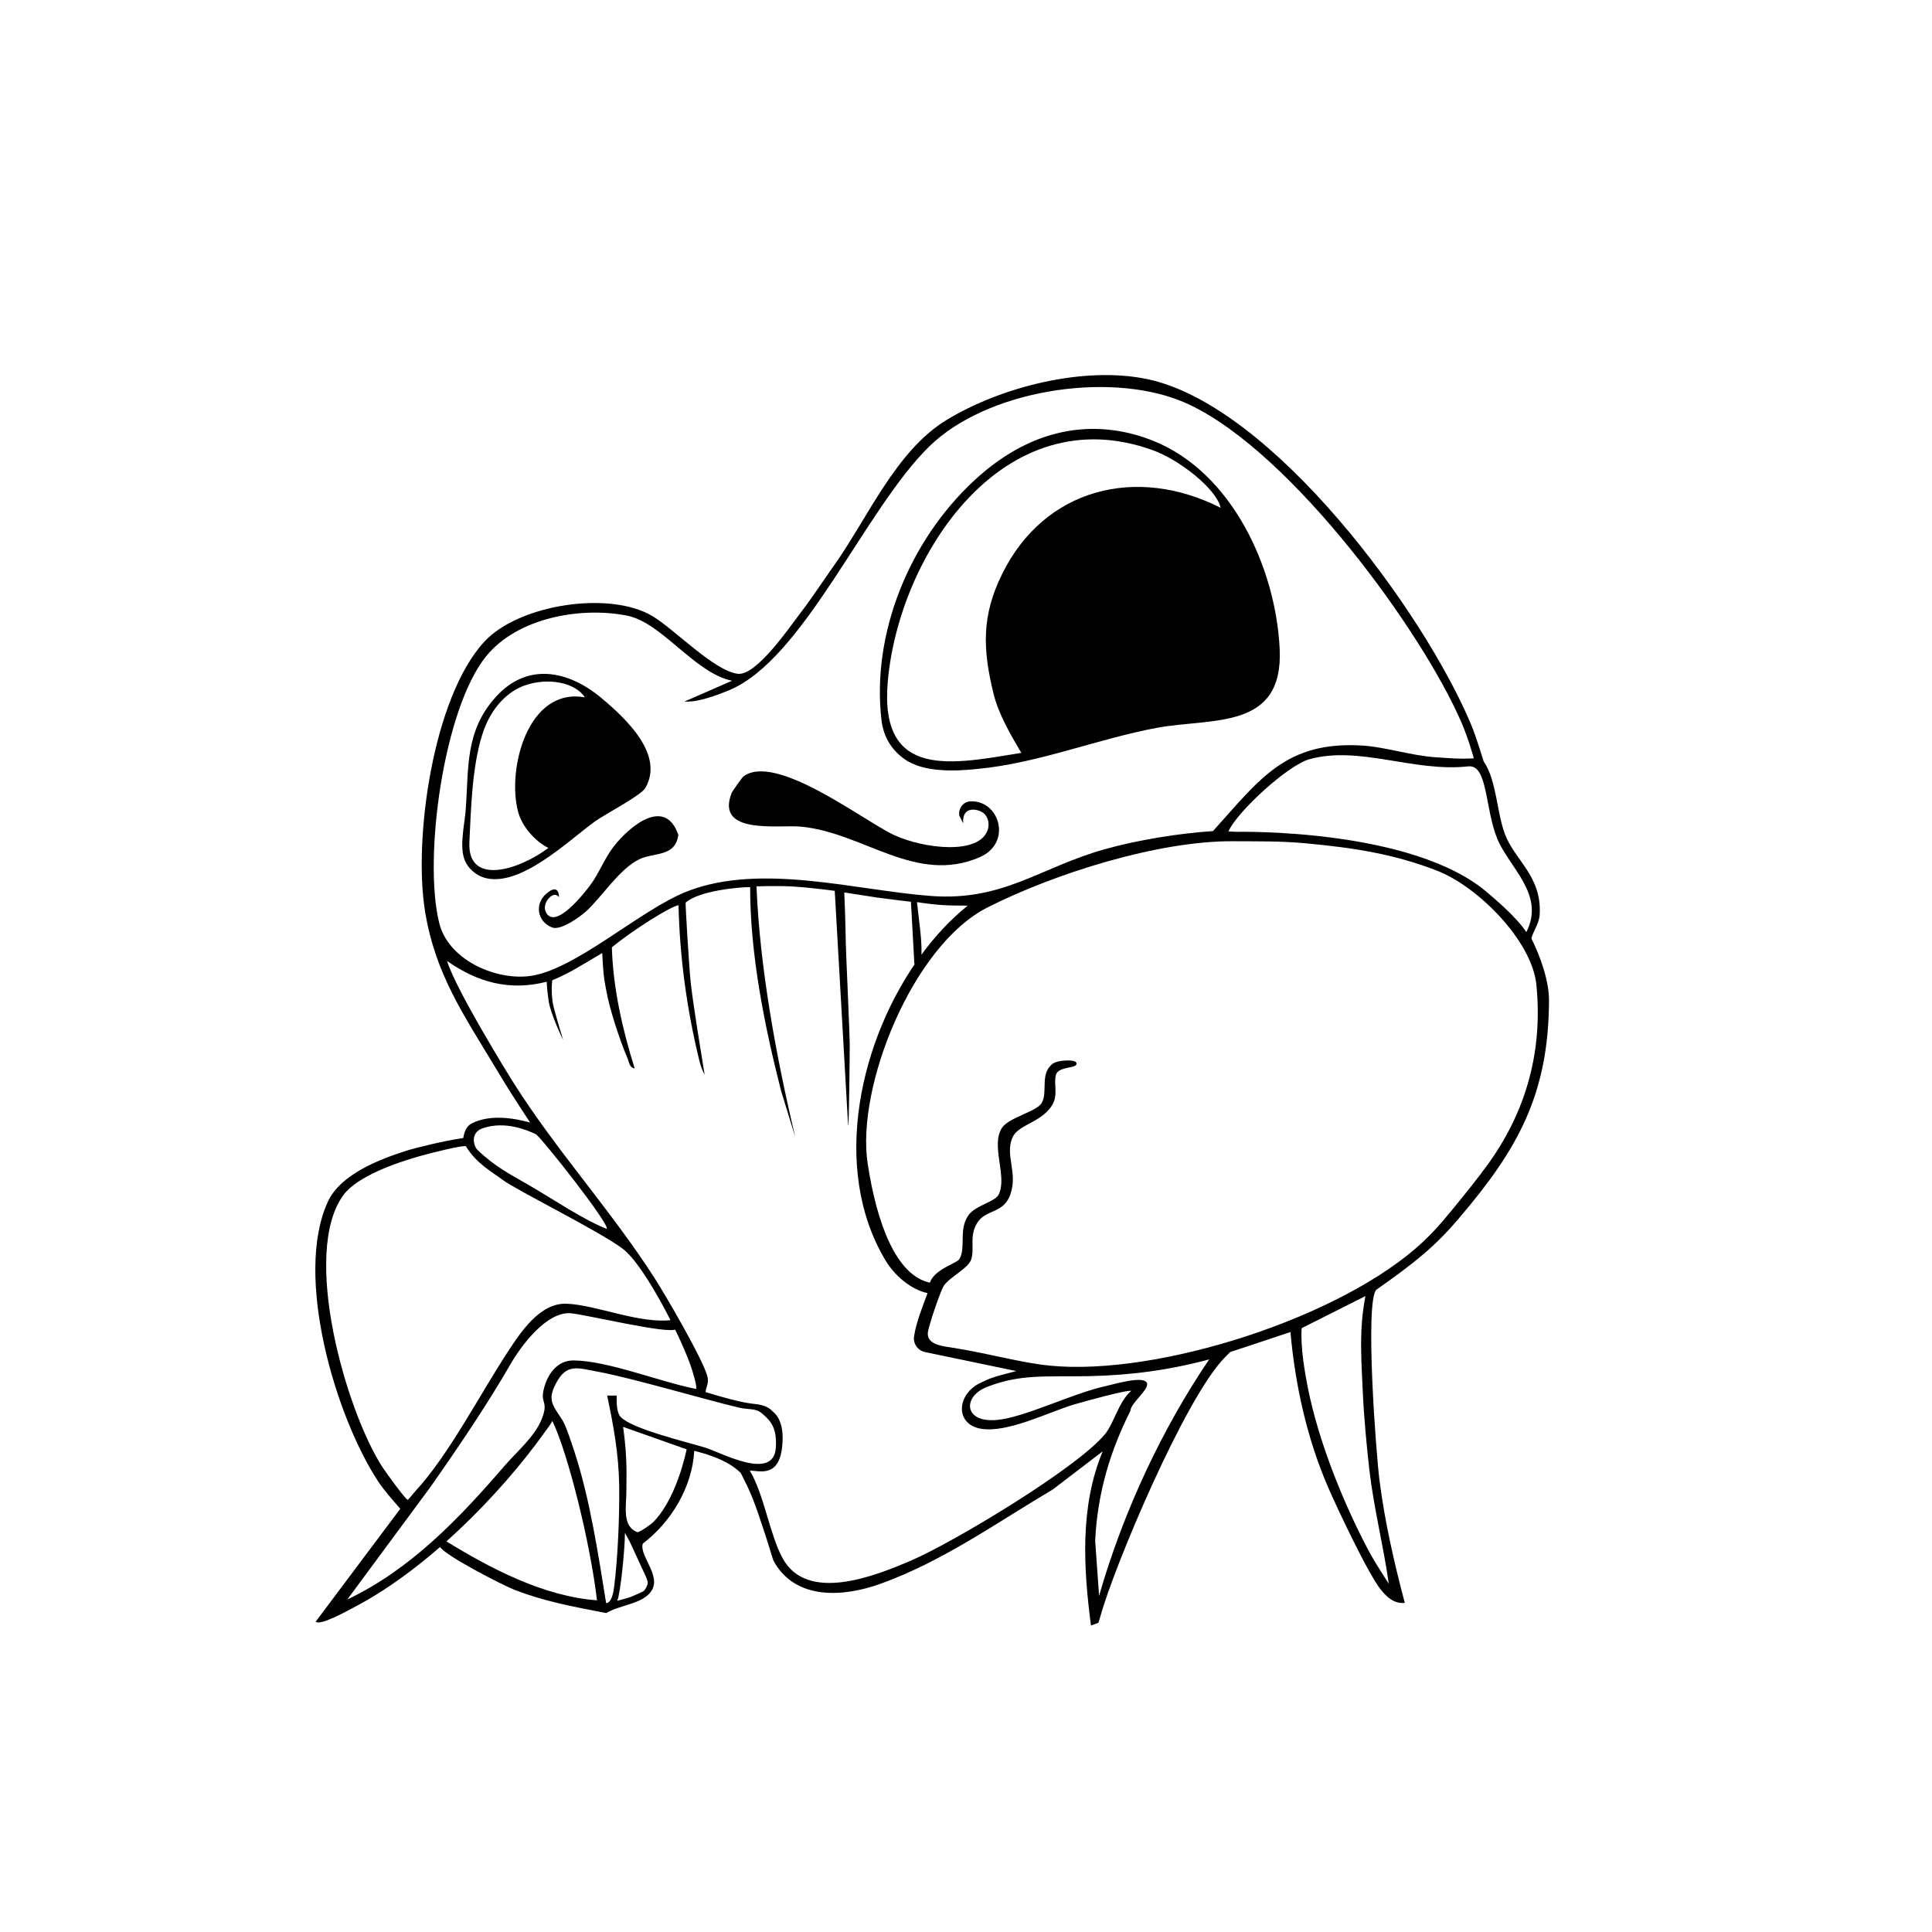 <?xml version="1.0" encoding="UTF-8"?>
<svg id="Calque_1" xmlns="http://www.w3.org/2000/svg" version="1.1" viewBox="0 0 500 500">
  <!-- Generator: Adobe Illustrator 29.8.2, SVG Export Plug-In . SVG Version: 2.1.1 Build 3)  -->
  <path d="M377.74,315.12c-6.32,7.41-11.32,11.49-21.59,18.69-2.92,3.51-.05,42.14.86,49.29,1.35,10.65,3.8,21.34,6.55,31.73-2.69.25-4.53-1.38-6.12-3.32-3.26-3.96-11.35-21.12-13.72-26.59-5.49-12.68-8.53-26.47-9.75-40.19-3.24,1.11-15.6,5.18-15.6,5.18,0,0-.75.75-1.31,1.32-10.42,10.48-28.88,54.62-32.23,66.92-.27,1-.32.93-.56,1.82l-1.93.71c-1.94-14.91-2.91-30.81,3.04-45.08l-12.91,9.87c-14.59,8.64-28.41,18.56-44.53,24.39-9.5,3.43-22.1,4.46-27.77-5.96-.13-.23-1.43-4.65-2.1-6.65-1.83-5.45-3.09-9.69-5.62-14.56l-.75-1.5c-3.5-3.44-9.04-4.96-12.03-5.72-.5,9.36-5.95,18.42-13.31,24.01-1.11,3.39,6.09,9.29,1.18,13.42-2.85,2.4-7.35,2.6-10.65,4.56-8.93-1.72-16.07-3.06-23.68-5.99-2.91-1.12-18.51-9.1-19.42-11.28l1.64-1.34c11.59,7.1,25.26,14.29,39.07,15.31-1.76-15.06-7.53-38.08-11.54-46.41-.84,1.45-1.15,1.73-1.75,2.57-11.81,16.66-30.94,35.84-49.13,45.4-1.68.88-9.1,5.1-10.4,3.99l21.91-29.24c-1.97-2.31-4.11-4.62-5.78-7.17-11.03-16.84-21.77-53.21-12.96-72.3,3.28-7.11,13.38-11,20.48-13.24,2.12-.67,9.99-2.63,14.49-3.22.25-.03.12-2.74,2.35-3.85,4.58-2.28,10.57-1.42,15.02-.18-4.19-6.4-5.99-9.23-8.76-13.85-8.24-13.76-15.76-24.4-18.43-40.81-3.05-18.75,2.04-55.37,15.35-69.79,8.9-9.64,32.33-13.24,43.44-6.65,5.79,3.43,15.85,14.09,22.09,14.96,4.87.68,13.63-12.32,16.6-16.17,2.31-2.99,6.06-8.62,8.15-11.55,8.78-12.26,16.1-29.88,29.26-37.91,14.16-8.64,35.61-14.07,52.05-10.62,32.32,6.77,71.63,60.19,83.86,89.58,1.24,2.97,3.14,9.3,3.17,9.34,3.4,4.97,3.37,13.34,5.56,18.97,2.64,6.78,9.57,10.83,8.93,20.78-.16,2.55-2.43,5.52-2.06,6.26,2.21,4.44,4.49,10.71,4.48,15.9-.09,24.36-8.19,38.61-23.15,56.15ZM383.43,303.5c11.03-14.18,15.98-30.49,14.19-48.6-1.13-11.46-15.18-25.44-25.57-29.51-10.89-4.27-21.38-5.96-33.9-7.12-6.85-.64-12.14-.51-19.05-.56-19.38-.12-46.25,8.37-63.58,17.16-19.35,9.81-33.99,46.43-30.97,66.25,2.38,15.62,7.44,29,16.1,30.83,1.24-3.55,6.96-4.96,7.65-6.12,1.76-2.98-.31-7.64,2.37-11.37,1.83-2.55,6.88-3.39,7.81-5.34,2.26-4.71-2.15-12.67.82-17.22,1.76-2.7,8.97-4.21,10.26-6.4,1.72-2.94-.52-7.46,2.78-10.14,1.3-1.06,5.78-1.22,6.18-.39.84,1.75-4.59.76-5.25,3.22-.68,2.52.82,5.36-1.28,8.29-3.03,4.23-8.65,4.61-10.03,8.05-1.83,4.56,1.39,8.83-.4,14.36-1.75,5.42-6.47,3.88-8.73,7.71-2,3.38-.6,6.31-1.44,9.23-.68,2.37-5.55,4.63-7.1,6.88-.91,1.32-4.11,10.83-4.18,12.31-.15,3.08,3.98,3.37,6.76,3.82,9.64,1.56,17.3,3.85,24.88,4.59,28.01,2.75,75.6-12.49,96.41-31.95,4.06-3.8,6.63-7.15,9.91-11.14,1.53-1.86,3.98-5.01,5.38-6.82ZM395.02,241.22c4.97-9.71-4.48-16.72-7.53-24.16-3.24-7.9-2.42-19.44-7.62-18.71-14.03,1.51-28.08-5.44-40.98-1.87-5.55,1.53-18.63,13.47-20.97,18.68.28.04,2.1.12,2.1.12,0,0,45.69-1.07,65.12,15.89,1.1.96,7.24,6.02,9.87,10.06ZM381.43,196.27c-1.85-6.52-3.35-9.65-4.18-11.45-11.63-25.1-45.87-70.84-71.86-81.14-19.05-7.55-50.03-2.64-64.85,11.81-16.77,16.36-32.53,55.28-52.01,63.21-2.5,1.02-7.96,3.17-11.37,2.85l12.3-5.38c-9.63-1.94-18.13-15.03-27.12-16.83-12.1-2.42-28.45.55-36.52,10.49-11.07,13.66-16.32,52.47-12.13,69.12,2.32,9.22,13.91,14.57,22.88,13.71,11.87-1.14,28.97-17.21,41.35-22.01,19.19-7.43,43.69-.2,63.08,1.23,18.66,1.37,28.14-7.36,44.73-12.05,8.7-2.46,19.2-4.14,28.19-4.75,12.06-13.34,18.79-23.37,38.72-22.13,5.81.36,12.71,2.63,18.94,3.03,2.92.18,6.03.51,9.84.27ZM359.43,409.91c-1.38-9.72-3.84-19.41-5-29.17-.7-5.93-1.49-14.57-1.74-20.5-.31-7.14-.86-14.2.11-21.25.16-1.19.18-1.37.56-3.56l-16.49,8.3c-.36,4.91.91,11.8,1.42,14.5,3.05,16.18,10.89,33.95,16.58,44.32,1.04,1.9,4.56,7.35,4.56,7.35ZM284.44,413c6.29-21.91,16.44-43.45,28.5-61.19-10.37,2.78-20.43,4.13-31.28,4.34-11.03.21-17.33-.63-26.17,2.76-6.38,2.45-6.16,9.26,2.31,8.59,7.27-.58,19.66-6.89,28.31-8.77,2.19-.48,9.88-2.82,10.71-.81.68,1.64-4.21,5.17-4.28,7.23-5.17,10.26-8.53,21.18-9.11,33.62l1.01,14.24ZM285.92,371.24c2.42-2.95,3.53-8.4,6.8-11.26-.62-.46-13.04,2.97-14.96,3.56-6.64,2.04-17.09,7.35-23.86,6.22-6.84-1.14-6.38-9.01-.03-11.94,2.7-1.25,2.58-1.3,9.15-2.99l-23.61-4.91c-1.89-.39-3.15-2.2-2.85-4.11.61-3.84,2.21-7.66,3.49-11.15-4.27-.92-8.47-4.46-10.87-8.45-14.45-24.06-6.51-57.96,9.48-79.4,3.36-4.51,6.89-8.45,11.79-12.44-5.09.01-7.56-.05-13.14-.9.57,5.21,1.49,11.01,1.08,14.48-.13,1.14-.57,2.68-1.75,1.55l-.89-16.12s-6.34-.75-8.66-1.08c-1.79-.26-8.59-1.34-8.59-1.34.36,8.01.3,11.65.52,16.76.06,1.39.88,20.2.89,22.47,0,1.87-.15,21.42-.42,21.07l-3.46-60.71s-6.35-.88-11.35-1.15c-3.53-.19-8.9-.02-8.9-.02.86,21.2,5.14,44.34,10.04,64.89l-3.68-11.95c-4.27-16.79-8.02-35.3-8-52.74-2.9,0-13.17.92-16.69,4.01-.12.11.93,17.61,1.36,21.19.74,6.19,2.33,15.81,3.54,23.32-.84-1.51-1.21-2.99-1.41-3.82-3.2-13.15-5.02-26.52-5.34-40.02-2.22.41-11.54,6.27-17.25,10.89.29,10.5,2.77,21.39,5.91,31.36-1.42-.22-1.43-1.63-1.87-2.65-1.89-4.39-4.73-12.92-5.49-17.55-.25-1.51-.73-2.74-1.04-9.66-5.7,3.33-8.36,5.15-12.94,7.04,0,0-.36,2.49.12,5.75.27,1.83,2.7,9.71,2.7,9.71,0,0-3.29-6.73-3.77-10.2s-.48-4.88-.48-4.88c-9.58,2.47-17.94.16-25.79-5.38,2.19,7.22,15.27,28.47,17.28,31.65,11.03,17.44,25.02,32.74,36.22,50.11,3.04,4.72,12.6,21.11,13.86,25.7.46,1.67-.25,2.59-.48,4.11,9.19,2.84,11.94,2.99,12.66,3.07,1.05.11,3.3.41,4.49,1.74.34.38,3.54,2.06,2.67,9.53-.92,7.93-6,5.98-8.36,5.99,3.73,6.23,5.1,16.43,8.49,22.66,6.35,11.7,24.02,4.59,33.34.58,11-4.74,42.89-23.91,50.04-32.61ZM160.63,366.71c3.03,3.16,17.3,6.51,21.99,7.97,4.06,1.26,17.63,8.78,18.17-.06.32-5.15-1.37-6.94-3.59-8.83-1.7-1.44-3.25-.88-5.9-1.49-7.62-1.75-27.99-7.74-36.29-9.25-5.58-1.01-8.4-2.36-11.21,3.13-2.15,4.2-.78,5.43,1.72,9.29.96,1.49,2.52,6.33,3.18,8.34,4.05,12.43,6.16,26.73,8.17,39.08,1.43-.03,1.91-3,2.04-4,1-7.72,1.45-18.78,1.33-26.55-.13-8.14-1.46-15.35-3.11-23.17h2.46c.03,1.61-.11,4.33,1.05,5.54ZM180.12,359.46c.37-.5-.76-4.1-1.07-5.1-2.22-7.11-12.05-26.83-17.93-31.22-6.13-4.58-27.46-15.13-30.96-17.74-2.96-2.21-6.88-4.3-9.56-8.7-.33-.54-9.85,1.89-12.13,2.55-5.87,1.68-15.98,5.13-19.59,10.03-11.04,15.03.69,55.9,10.08,70.39.79,1.21,5.91,8.35,6.58,8.49,1-1.01,1.3-1.55,1.97-2.27,8.55-9.22,16.54-24.77,23.85-35.95,3.31-5.06,8.34-12.81,15.28-12.54,7.76.31,19.09,5.38,27.48,4.19l.93,2.35c-1.59,1.6-24.08-3.92-27.55-4.08-6.09-.29-12.51,8.22-15.4,13.22-6.09,10.56-13.49,21.48-20.75,31.82l-21.47,29.05c16.41-7.79,28.97-20.99,40.66-34.55,2.92-3.39,7.7-7.47,9.54-11.86,2.02-4.83-.19-4.23.57-7.69.86-3.94,3.4-7.82,7.81-7.77,8.95.08,22.51,5.61,31.66,7.37ZM169.25,393.73c4.38-4.58,7.14-12.58,8.46-18.64l-16.45-5.82c1.2,8.43.82,13.69.85,16.12.06,4.23-1.31,9.58,2.88,11.15.88-.15,3.59-2.1,4.27-2.81ZM159.74,414.28s2.75-.7,3.6-1.04c.79-.31,3.04-1.35,3.04-1.35.61-.33,1.37-1.81,1.25-2.54-.04-.23-.46-1.29-.56-1.51l-4.1-8.88-1.24-2.25c.01,4.15-1.18,15.93-1.99,17.56ZM123.6,297.61c4.46,4.31,8.24,6.18,13.69,9.34,5.53,3.2,13.76,8.76,19.71,11.08,1.07-.91-17.11-23.96-18.39-24.54-2.28-1.02-7.77-3.45-13.61-1.53-3.32,1.09-2.52,4.57-1.4,5.66Z"/>
  <path d="M234.79,196.93c-3.86-2.45-6.14-6.04-6.67-10.61-2.57-22.21,7.08-46.21,23.92-61.89,16.37-15.24,33.11-15.63,46.31-10.39,20.47,8.13,31.82,32.92,32.83,53.89,1.02,21.15-17.44,17.79-31.76,20.43-14.85,2.73-30.83,9.17-46.19,10.61-2.46.23-11.39,1.37-17.27-1.43M315.91,131.42c-1.07-4.84-10.54-12.37-17.55-14.9-38.7-14.01-65.79,27.19-68.61,59.94-2.2,25.59,16.98,21.23,34.56,18.38-2.83-4.85-5.87-9.92-7.21-15.43-2.83-11.56-3.04-20.16,2.26-30.88,11.01-22.29,34.85-28.11,56.55-17.11Z"/>
  <path d="M167.04,203.89c-1.15,2.02-10.42,6.78-13.06,8.69-6.97,5.03-19.48,17.32-28.71,14.55-1.58-.47-4.26-2.07-5.2-5.1-1.1-3.55.18-8.77.45-12.4.83-10.93-.24-20.29,7.73-29.19,8.23-9.2,18.95-6.93,27.55.33,6.23,5.26,16.16,14.51,11.24,23.12ZM151.37,180.48c-2.51-3.87-9.53-5.24-15.66-3.06-3.91,1.39-8.6,5.34-10.91,12.71-2.7,8.62-2.92,19.76-3.32,27.78-.57,11.5,12.86,7.25,20.43,1.54-3.64-1.86-6.87-5.71-7.84-9.41-2.89-10.96,2.48-32.24,17.3-29.56Z"/>
  <path d="M192.25,201.06c8.2-6.56,31.2,11.33,39.08,15.02,7.57,3.54,22.31,5.38,24.34-1.49.41-1.38.08-3.15-1.1-4.13-1.38-1.14-5.69-2.08-5.29,2.62l-1-1.96c-.32-1.71.79-3.43,2.51-3.69.09-.01.19-.02.28-.03,7.58-.46,11,10.75,2.48,14.44-16.57,7.17-30.02-6.37-46.29-7.91-5.74-.54-22.31,2.25-17.88-8.79.13-.33,2.67-3.91,2.89-4.08Z"/>
  <path d="M151.54,235.97c-1.67,1.48-6.51,4.94-8.71,4.04-3.87-1.59-4.48-6.1-1.45-8.72,3.42-2.97,3.28.88,3.28.88,0,0-.98-1.5-2.65.32-.62.68-1.37,2.15-.81,3.41,2.36,5.29,10.43-5.35,11.42-6.64,2.4-3.14,3.73-7,6.22-10.2,4.12-5.27,13.3-12.95,16.71-2.99-.79,5.8-6.25,4.45-10.09,6.3-5.24,2.52-9.81,9.95-13.92,13.61Z"/>
</svg>